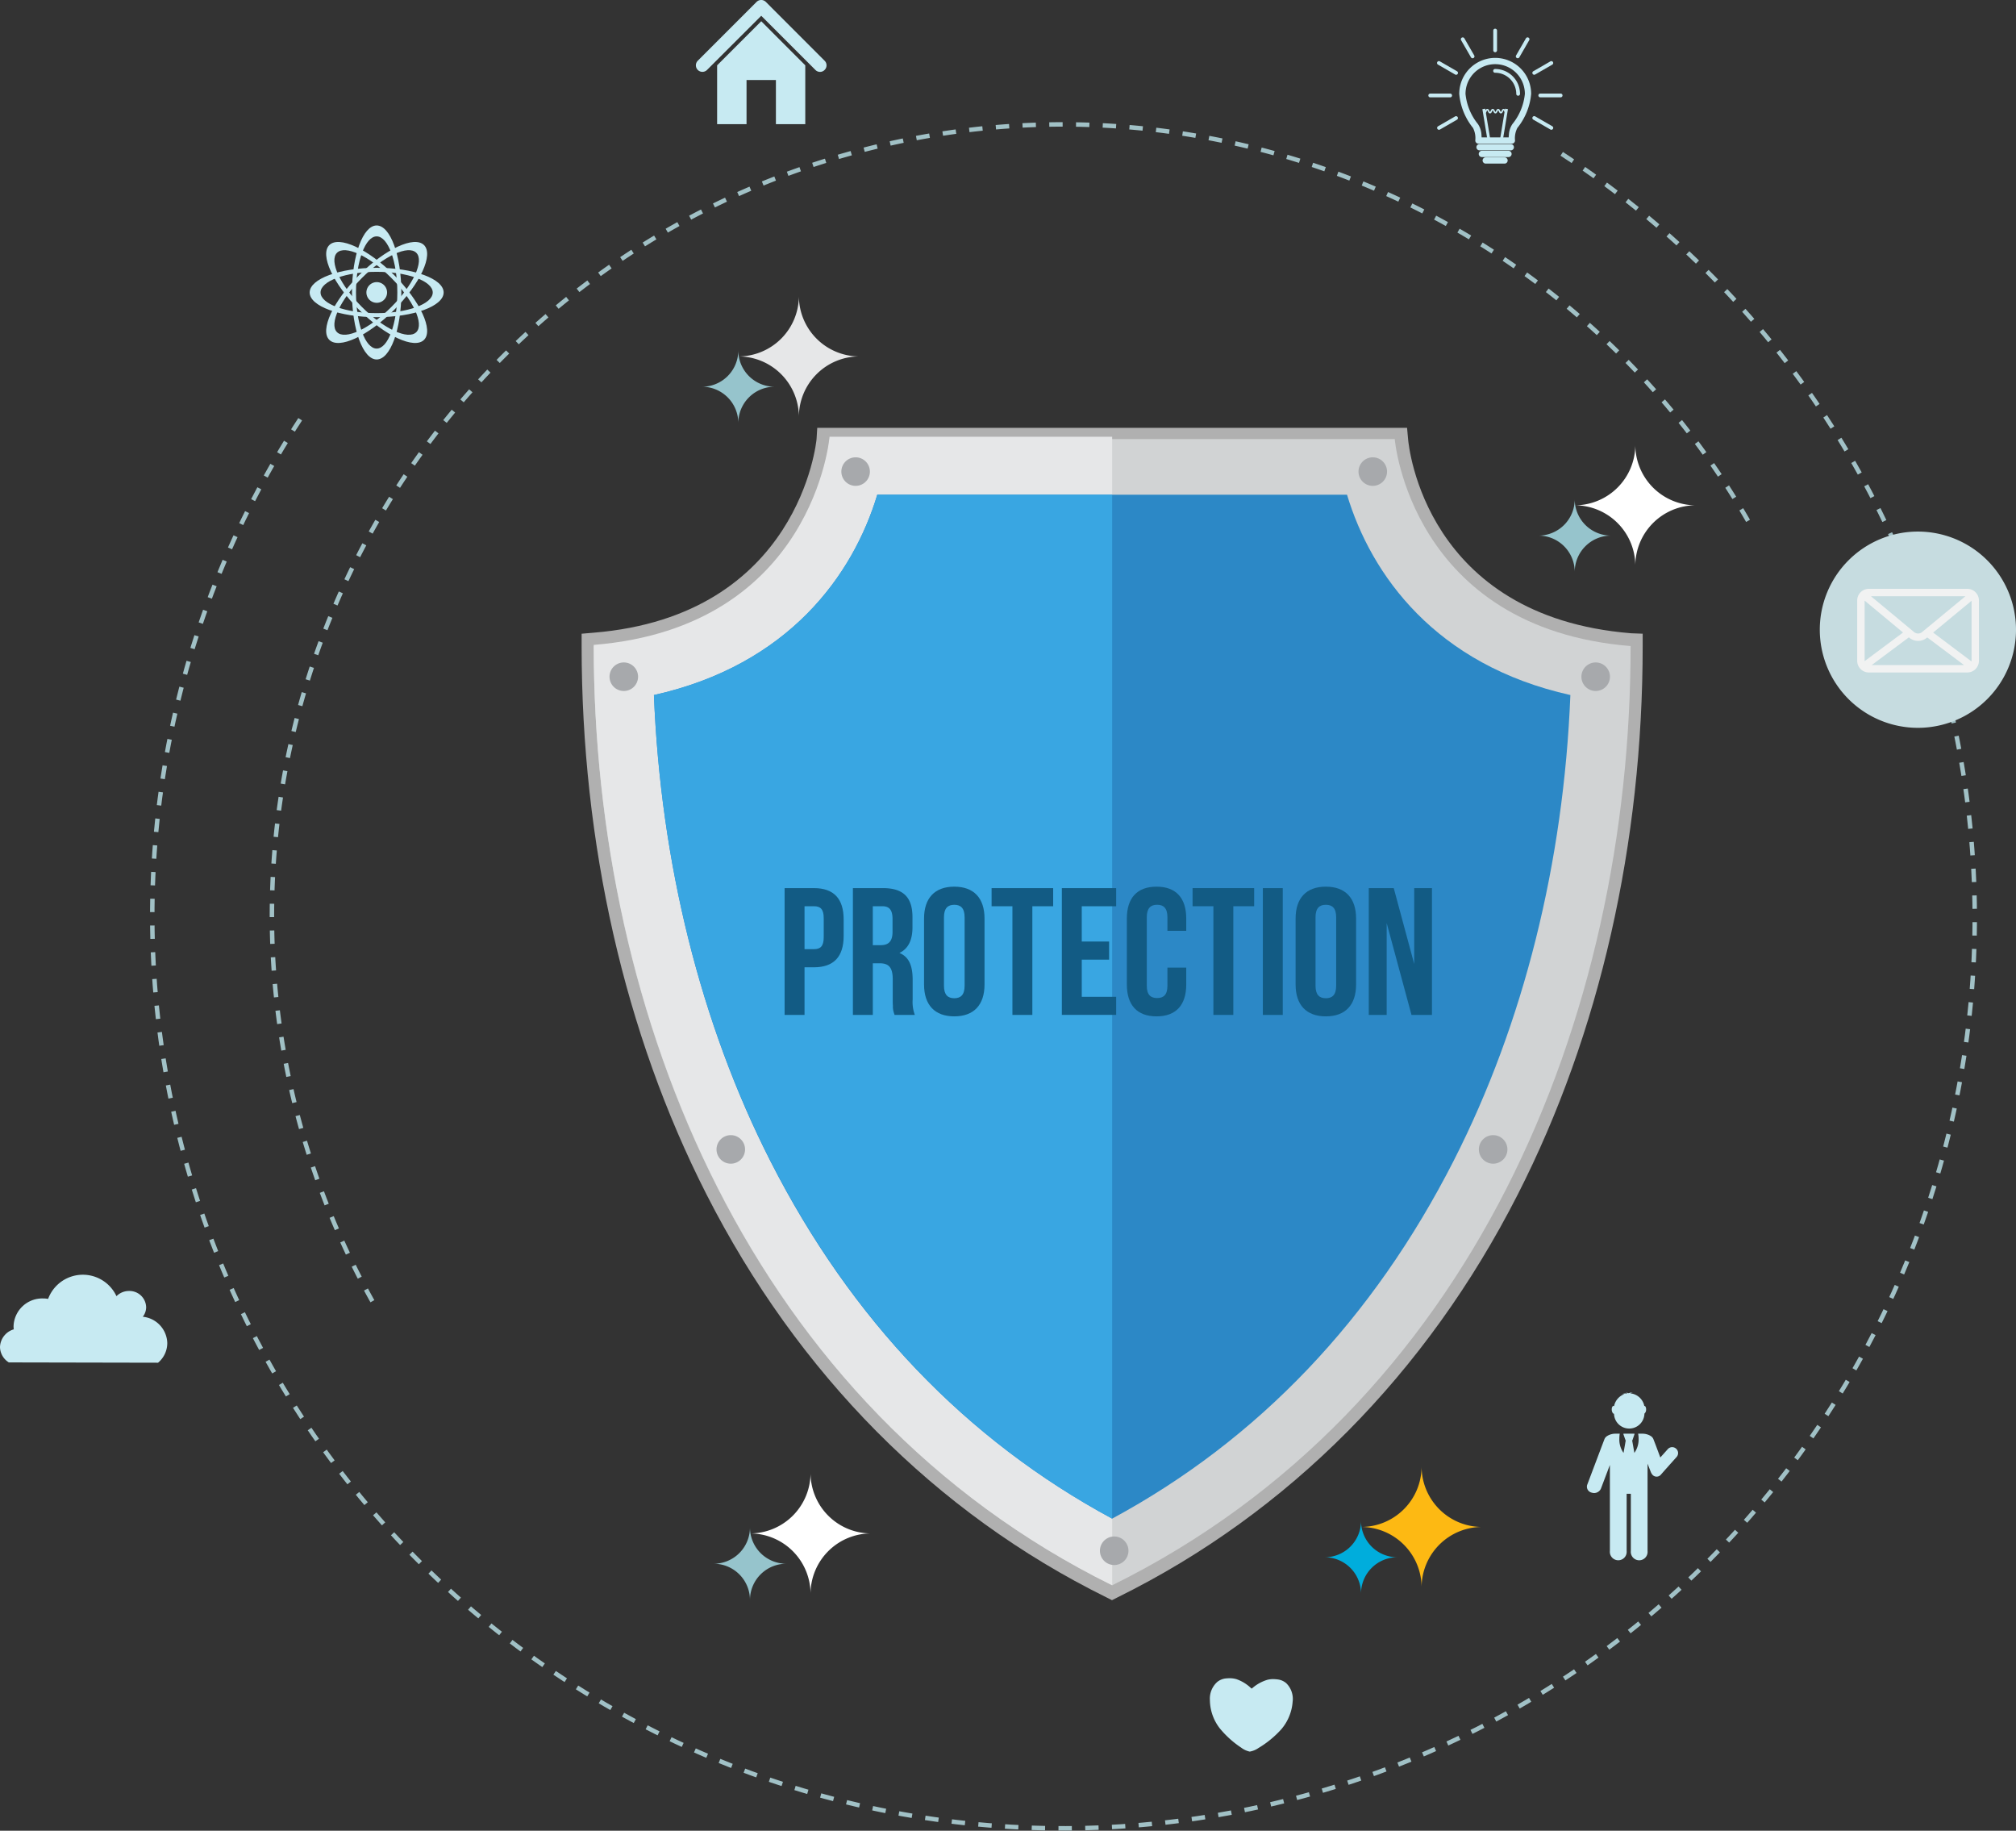 <?xml version="1.0" encoding="UTF-8"?>
<svg xmlns="http://www.w3.org/2000/svg" width="452.199" height="410.532" viewBox="0 0 452.199 410.532">
  <rect x="0" y="0" width="452.199" height="410.532" fill="#333333" stroke="none"/>
  <defs>
    <style>
            .cls-1{fill:none;stroke:#a1c1c6;stroke-miterlimit:10;stroke-dasharray:3}.cls-2{fill:#c7eaf2}.cls-3{fill:#c6dce0}.cls-4{fill:#e6e7e8}.cls-5{fill:#96c4cc}.cls-6{fill:#fff}.cls-7{fill:#fdb913}.cls-8{fill:#00addc}.cls-9{fill:#f1f2f2}.cls-10{fill:#c6c6c6;opacity:.85}.cls-11{fill:#d1d3d4}.cls-12{fill:#2c88c6}.cls-13{fill:#39a6e2}.cls-14{fill:#a7a9ac}.cls-15{fill:#125b84}
        </style>
  </defs>
  <g id="Group_7037" data-name="Group 7037" transform="translate(-150.54 -151.062)">
    <path id="Path_47583" d="M500.842 185.556c94.5 61.718 121.078 188.36 59.359 282.861s-188.36 121.076-282.861 59.358-121.078-188.359-59.36-282.86" class="cls-1" data-name="Path 47583"></path>
    <path id="Path_47584" d="M234.072 442.859a177.37 177.37 0 1 1 310.037-172.386" class="cls-1" data-name="Path 47584"></path>
    <path id="Path_47585" d="M430.863 543.853a4.735 4.735 0 0 1-1.9-.875 21.615 21.615 0 0 1-4.848-4.375 10.5 10.5 0 0 1-2.189-6.3 5.015 5.015 0 0 1 1.694-4.107 3.711 3.711 0 0 1 1.833-.746 8.624 8.624 0 0 1 1.026-.047 5.219 5.219 0 0 1 1.4.208 8.922 8.922 0 0 1 3.241 1.979l.166.136.18-.128a9.144 9.144 0 0 1 3.353-1.845 5.251 5.251 0 0 1 1.412-.153 8.881 8.881 0 0 1 1.036.089 3.626 3.626 0 0 1 1.777.816 4.935 4.935 0 0 1 1.44 4.173 10.707 10.707 0 0 1-2.567 6.2 22.272 22.272 0 0 1-5.106 4.177 4.9 4.9 0 0 1-1.948.798z" class="cls-2" data-name="Path 47585"></path>
    <g id="Group_7007" data-name="Group 7007">
      <path id="Path_47586" d="M321.292 155.824l9.876 9.89V178.9h-6.588v-9.89h-6.587v9.89h-6.6v-13.187z" class="cls-2" data-name="Path 47586"></path>
      <path id="Path_47587" d="M334.475 167.182a1.426 1.426 0 0 1-1.033-.433l-12.15-12.149-12.161 12.147a1.464 1.464 0 1 1-2.071-2.071l13.191-13.193a1.47 1.47 0 0 1 2.064 0l13.185 13.195a1.448 1.448 0 0 1 0 2.071 1.4 1.4 0 0 1-1.025.433z" class="cls-2" data-name="Path 47587"></path>
    </g>
    <g id="Group_7008" data-name="Group 7008">
      <path id="Path_47588" d="M512.572 468.1a3.411 3.411 0 0 0 6.82-.039 1.114 1.114 0 0 0 .374-.793c.044-.486-.114-.9-.348-.926h-.053a3.544 3.544 0 0 0-3.14-2.825 1.437 1.437 0 0 1 .629-.248 3.4 3.4 0 0 0-1 .216 3.922 3.922 0 0 0-.777-.151 1.385 1.385 0 0 1 .525.192.682.682 0 0 1-.089.013 3.286 3.286 0 0 0-1.219.161 1.536 1.536 0 0 1 .6-.012 3.622 3.622 0 0 0-2.311 2.7.336.336 0 0 0-.156-.048c-.244.027-.4.44-.359.926.041.468.277.834.504.834z" class="cls-2" data-name="Path 47588"></path>
      <path id="Path_47589" d="M526.489 475.915a1.309 1.309 0 0 0-1.856.113l-1.674 1.87-1-2.681-.549-1.421a1.4 1.4 0 0 0-.663-.74l.008-.006a3.526 3.526 0 0 0-1.814-.487h-.959a5.681 5.681 0 0 1 .106 1.123 5.186 5.186 0 0 1-.952 3.184l-.461-2.62a.306.306 0 0 0-.062-.153.22.22 0 0 0 .1-.087l.452-1.347c.027-.058-.008-.1-.078-.1h-2.328a.082.082 0 0 0-.087.1l.471 1.347a.134.134 0 0 0 .087.087.242.242 0 0 0-.062.153l-.462 2.62a5.185 5.185 0 0 1-.941-3.184 7.669 7.669 0 0 1 .087-1.123h-.951a3.48 3.48 0 0 0-1.822.493h.008a1.469 1.469 0 0 0-.662.74l-.541 1.421-3.322 8.8a1.368 1.368 0 0 0 1.028 1.77 1.677 1.677 0 0 0 2.041-.889l2.015-5.329v19.3a1.889 1.889 0 1 0 3.759 0v-12.834h.941v12.833a1.885 1.885 0 1 0 3.749 0V479.29l.708 1.81a2.26 2.26 0 0 0 .444.732 1.249 1.249 0 0 0 1.858-.108l.916-1.039 2.589-2.9a1.314 1.314 0 0 0-.121-1.87z" class="cls-2" data-name="Path 47589"></path>
    </g>
    <path id="Path_47590" d="M182.569 446.338a3.46 3.46 0 0 0 .753-2.142 3.741 3.741 0 0 0-3.831-3.637 3.941 3.941 0 0 0-2.827 1.166 8.314 8.314 0 0 0-15.333.612 5.99 5.99 0 0 0-1.112-.1 6.442 6.442 0 0 0-6.638 6.227 6.861 6.861 0 0 0 .043.7 4.291 4.291 0 0 0-3.084 3.958 4.14 4.14 0 0 0 1.982 3.458l33.471.067a5.757 5.757 0 0 0 2.069-4.389 6.1 6.1 0 0 0-5.493-5.92z" class="cls-2" data-name="Path 47590"></path>
    <path id="Path_47591" d="M602.739 292.272a22.005 22.005 0 1 1-22-22.006 22.005 22.005 0 0 1 22 22.006z" class="cls-3" data-name="Path 47591"></path>
    <g id="Group_7009" data-name="Group 7009">
      <path id="Path_47592" d="M329.733 244.565a13.586 13.586 0 0 0-13.589-13.576 13.586 13.586 0 0 0 13.589-13.576 13.572 13.572 0 0 0 13.567 13.576 13.572 13.572 0 0 0-13.567 13.576z" class="cls-4" data-name="Path 47592"></path>
      <path id="Path_47593" d="M316.144 245.933a8.143 8.143 0 0 0-8.149-8.149 8.142 8.142 0 0 0 8.149-8.148 8.151 8.151 0 0 0 8.148 8.148 8.151 8.151 0 0 0-8.148 8.149z" class="cls-5" data-name="Path 47593"></path>
    </g>
    <g id="Group_7010" data-name="Group 7010">
      <path id="Path_47594" d="M517.349 277.951a13.586 13.586 0 0 0-13.59-13.576 13.586 13.586 0 0 0 13.59-13.576 13.572 13.572 0 0 0 13.562 13.576 13.572 13.572 0 0 0-13.562 13.576z" class="cls-6" data-name="Path 47594"></path>
      <path id="Path_47595" d="M503.759 279.318a8.142 8.142 0 0 0-8.149-8.148 8.143 8.143 0 0 0 8.149-8.149 8.151 8.151 0 0 0 8.148 8.149 8.151 8.151 0 0 0-8.148 8.148z" class="cls-5" data-name="Path 47595"></path>
    </g>
    <g id="Group_7011" data-name="Group 7011">
      <path id="Path_47596" d="M332.35 508.505a13.586 13.586 0 0 0-13.59-13.576 13.586 13.586 0 0 0 13.59-13.576 13.571 13.571 0 0 0 13.562 13.576 13.572 13.572 0 0 0-13.562 13.576z" class="cls-6" data-name="Path 47596"></path>
      <path id="Path_47597" d="M318.76 509.872a8.142 8.142 0 0 0-8.149-8.148 8.143 8.143 0 0 0 8.149-8.149 8.151 8.151 0 0 0 8.148 8.149 8.151 8.151 0 0 0-8.148 8.148z" class="cls-5" data-name="Path 47597"></path>
    </g>
    <g id="Group_7012" data-name="Group 7012">
      <path id="Path_47598" d="M469.412 507.056a13.587 13.587 0 0 0-13.59-13.577 13.586 13.586 0 0 0 13.59-13.576 13.571 13.571 0 0 0 13.563 13.576 13.573 13.573 0 0 0-13.563 13.577z" class="cls-7" data-name="Path 47598"></path>
      <path id="Path_47599" d="M455.822 508.423a8.143 8.143 0 0 0-8.148-8.149 8.142 8.142 0 0 0 8.148-8.148 8.151 8.151 0 0 0 8.149 8.148 8.152 8.152 0 0 0-8.149 8.149z" class="cls-8" data-name="Path 47599"></path>
    </g>
    <g id="idea">
      <g id="Group_7014" data-name="Group 7014">
        <g id="Group_7013" data-name="Group 7013">
          <path id="Path_47600" d="M491.065 172.53a.42.42 0 0 1-.421-.422 4.737 4.737 0 0 0-4.731-4.729.422.422 0 1 1 0-.843 5.58 5.58 0 0 1 5.575 5.572.42.42 0 0 1-.423.422z" class="cls-2" data-name="Path 47600"></path>
        </g>
      </g>
      <g id="Group_7019" data-name="Group 7019">
        <g id="Group_7017" data-name="Group 7017">
          <g id="Group_7015" data-name="Group 7015">
            <path id="Path_47601" d="M487.522 183.145l-.639-.105 1.258-7.61.64.105-1.259 7.61z" class="cls-2" data-name="Path 47601"></path>
          </g>
          <g id="Group_7016" data-name="Group 7016">
            <path id="Path_47602" d="M484.3 183.145l-1.256-7.61.636-.105 1.259 7.61-.639.105z" class="cls-2" data-name="Path 47602"></path>
          </g>
        </g>
        <g id="Group_7018" data-name="Group 7018">
          <path id="Path_47603" d="M488.42 176.5c-.265 0-.38-.257-.464-.445-.034-.078-.107-.24-.148-.24s-.114.162-.147.24c-.084.188-.2.445-.465.445s-.377-.257-.461-.445c-.035-.078-.106-.24-.147-.24s-.114.162-.148.24c-.084.188-.2.445-.463.445s-.378-.257-.464-.445c-.036-.078-.107-.24-.149-.24s-.113.162-.148.24c-.082.188-.2.445-.463.445s-.378-.257-.461-.445c-.036-.078-.109-.24-.15-.24s-.114.162-.149.24c-.084.188-.2.445-.463.445v-.344c.04 0 .114-.163.148-.24.085-.189.2-.446.464-.446s.378.257.463.446c.037.077.108.24.148.24s.113-.163.15-.24c.083-.187.2-.446.461-.446s.379.259.465.446c.033.077.106.24.148.24s.112-.163.148-.24c.083-.187.2-.446.463-.446s.378.259.46.446c.036.077.109.24.148.24s.115-.163.149-.24c.083-.189.2-.446.463-.446s.378.259.461.446c.037.077.109.24.151.24v.344z" class="cls-2" data-name="Path 47603"></path>
        </g>
      </g>
      <g id="Group_7020" data-name="Group 7020">
        <path id="Path_47604" d="M485.91 162.77a.424.424 0 0 1-.423-.422v-4.429a.423.423 0 0 1 .846 0v4.429a.422.422 0 0 1-.423.422z" class="cls-2" data-name="Path 47604"></path>
      </g>
      <g id="Group_7021" data-name="Group 7021">
        <path id="Path_47605" d="M490.97 164.123a.409.409 0 0 1-.21-.056.42.42 0 0 1-.155-.575l2.214-3.838a.421.421 0 1 1 .729.423l-2.212 3.835a.422.422 0 0 1-.366.211z" class="cls-2" data-name="Path 47605"></path>
      </g>
      <g id="Group_7022" data-name="Group 7022">
        <path id="Path_47606" d="M494.675 167.826a.421.421 0 0 1-.209-.786l3.834-2.217a.423.423 0 0 1 .422.734l-3.836 2.213a.41.41 0 0 1-.211.056z" class="cls-2" data-name="Path 47606"></path>
      </g>
      <g id="Group_7023" data-name="Group 7023">
        <path id="Path_47607" d="M500.6 172.885h-4.569a.422.422 0 1 1 0-.844h4.569a.422.422 0 1 1 0 .844z" class="cls-2" data-name="Path 47607"></path>
      </g>
      <g id="Group_7024" data-name="Group 7024">
        <path id="Path_47608" d="M498.515 180.16a.42.42 0 0 1-.211-.056l-3.836-2.213a.422.422 0 1 1 .422-.732l3.837 2.213a.423.423 0 0 1-.212.788z" class="cls-2" data-name="Path 47608"></path>
      </g>
      <g id="Group_7025" data-name="Group 7025">
        <path id="Path_47609" d="M480.852 164.128a.425.425 0 0 1-.367-.213l-2.214-3.835a.422.422 0 0 1 .156-.577.427.427 0 0 1 .578.154l2.211 3.837a.418.418 0 0 1-.153.576.407.407 0 0 1-.211.058z" class="cls-2" data-name="Path 47609"></path>
      </g>
      <g id="Group_7026" data-name="Group 7026">
        <path id="Path_47610" d="M477.149 167.832a.415.415 0 0 1-.211-.056l-3.836-2.215a.422.422 0 1 1 .422-.73l3.838 2.214a.422.422 0 0 1-.213.787z" class="cls-2" data-name="Path 47610"></path>
      </g>
      <g id="Group_7027" data-name="Group 7027">
        <path id="Path_47611" d="M475.8 172.893h-4.428a.423.423 0 1 1 0-.845h4.428a.423.423 0 1 1 0 .845z" class="cls-2" data-name="Path 47611"></path>
      </g>
      <g id="Group_7028" data-name="Group 7028">
        <path id="Path_47612" d="M473.315 180.167a.423.423 0 0 1-.209-.789l3.835-2.215a.423.423 0 0 1 .423.732l-3.838 2.215a.444.444 0 0 1-.211.057z" class="cls-2" data-name="Path 47612"></path>
      </g>
      <g id="Group_7033" data-name="Group 7033">
        <g id="Group_7029" data-name="Group 7029">
          <path id="Path_47613" d="M489.657 183.274h-7.5a.707.707 0 0 1-.7-.705c0-.03 0-.062.006-.093a5.038 5.038 0 0 0-.518-2.727 14.108 14.108 0 0 1-3.089-7.639 8.065 8.065 0 1 1 16.13 0 14.118 14.118 0 0 1-3.1 7.648 5.069 5.069 0 0 0-.531 2.69 1 1 0 0 1 .01.121.7.7 0 0 1-.708.705zm-7.5-1.408a.7.7 0 0 0-.7.6.7.7 0 0 1 .698-.6zm7.62.009a.768.768 0 0 1 .273.109.76.76 0 0 0-.275-.109zm-6.9-.009h6.072c.012-.319.041-.585.041-.593a4.714 4.714 0 0 1 .779-2.373 12.682 12.682 0 0 0 2.807-6.791 6.657 6.657 0 0 0-13.314 0 12.688 12.688 0 0 0 2.8 6.784 4.7 4.7 0 0 1 .777 2.384c-.004.006.019.272.033.589z" class="cls-2" data-name="Path 47613"></path>
        </g>
        <g id="Group_7030" data-name="Group 7030">
          <path id="Path_47614" d="M489.417 184.78h-7.006a.7.7 0 1 1 0-1.407h7.006a.7.7 0 1 1 0 1.407z" class="cls-2" data-name="Path 47614"></path>
        </g>
        <g id="Group_7031" data-name="Group 7031">
          <path id="Path_47615" d="M488.9 186.286h-5.966a.7.7 0 1 1 0-1.408h5.966a.7.7 0 1 1 0 1.408z" class="cls-2" data-name="Path 47615"></path>
        </g>
        <g id="Group_7032" data-name="Group 7032">
          <path id="Path_47616" d="M488.02 187.75h-4.22a.7.7 0 1 1 0-1.407h4.215a.7.7 0 1 1 0 1.407z" class="cls-2" data-name="Path 47616"></path>
        </g>
      </g>
    </g>
    <g id="Group_7034" data-name="Group 7034">
      <path id="Path_47617" d="M235.028 201.622c-3.059 0-5.537 6.729-5.537 15.028s2.478 15.023 5.537 15.023 5.533-6.727 5.533-15.023-2.479-15.028-5.533-15.028zm0 27.608c-2.561 0-4.636-5.634-4.636-12.58s2.075-12.582 4.636-12.582 4.635 5.633 4.635 12.582-2.077 12.58-4.635 12.58z" class="cls-2" data-name="Path 47617"></path>
      <path id="Path_47618" d="M250.052 216.65c0-3.058-6.728-5.536-15.024-5.536S220 213.592 220 216.65s6.727 5.535 15.028 5.535 15.024-2.478 15.024-5.535zm-27.61 0c0-2.561 5.636-4.635 12.586-4.635s12.578 2.074 12.578 4.635-5.631 4.634-12.578 4.634-12.586-2.076-12.586-4.634z" class="cls-2" data-name="Path 47618"></path>
      <path id="Path_47619" d="M245.651 206.025c-2.162-2.163-8.672.842-14.539 6.711s-8.873 12.376-6.709 14.537 8.671-.84 14.536-6.71 8.873-12.377 6.712-14.538zm-19.522 19.521c-1.81-1.811.705-7.261 5.618-12.175s10.365-7.428 12.175-5.617-.7 7.26-5.619 12.172-10.365 7.43-12.174 5.62z" class="cls-2" data-name="Path 47619"></path>
      <path id="Path_47620" d="M245.651 227.273c2.161-2.161-.846-8.671-6.712-14.539s-12.374-8.872-14.536-6.71.842 8.67 6.709 14.539 12.377 8.873 14.539 6.71zm-19.522-19.521c1.809-1.809 7.262.706 12.174 5.619s7.428 10.364 5.617 12.175-7.259-.707-12.173-5.62-7.428-10.362-5.618-12.174z" class="cls-2" data-name="Path 47620"></path>
      <path id="Path_47621" d="M237.364 216.65a2.319 2.319 0 1 0-2.323 2.317 2.321 2.321 0 0 0 2.323-2.317z" class="cls-2" data-name="Path 47621"></path>
    </g>
    <path id="Path_47622" d="M567.119 285.719v13.535a2.614 2.614 0 0 0 2.613 2.611h22.084a2.614 2.614 0 0 0 2.609-2.611v-13.535a2.616 2.616 0 0 0-2.609-2.614h-22.084a2.616 2.616 0 0 0-2.613 2.614zm1.664 13.535v-13.509l8.617 7.155-8.608 6.414c-.003-.024-.009-.041-.009-.06zm23.971.128l-8.6-6.47 8.616-7.125v13.467a.4.4 0 0 1-.016.128zm-22.543-14.612h21.18l-9.774 8.077a1.415 1.415 0 0 1-1.683 0zm20.873 15.43h-20.709l8.333-6.214.163.134a3.069 3.069 0 0 0 3.807.007l.15-.125z" class="cls-9" data-name="Path 47622"></path>
    <g id="Group_7036" data-name="Group 7036">
      <g id="Shield">
        <path id="Path_47623" d="M398.673 509.247c-38.282-18.9-69.194-50.147-89.667-90.352C290.59 382.728 281 340.211 281 295.939v-2.767l2.613-.223c46.334-3.746 50.052-43.035 50.085-43.434l.154-2.515h132.3l.227 2.516c.14 1.623 3.827 39.819 50.01 43.552l2.613.1v2.767c0 44.271-9.59 86.788-28.007 122.956-20.474 40.205-51.457 71.449-89.736 90.352l-1.292.656z" class="cls-10" data-name="Path 47623"></path>
        <path id="Path_47624" d="M463.387 249.523H336.615s-3.5 42.422-52.9 46.416c0 83.353 35.435 170.691 116.291 210.619 80.851-39.928 116.288-127.266 116.288-210.619-49.418-3.994-52.907-46.416-52.907-46.416z" class="cls-11" data-name="Path 47624"></path>
        <path id="Path_47625" d="M400 249h-63.385s-3.5 42.684-52.9 46.677c0 83.354 35.435 170.953 116.29 210.881z" class="cls-4" data-name="Path 47625"></path>
        <path id="Path_47626" d="M400 491.61c-32.8-17.7-58.558-44.615-76.63-80.1-15.68-30.792-24.643-67-26.15-104.582C327.462 300.186 341.9 280 347.318 262h105.365c5.415 18 19.852 38.186 50.1 44.923-1.506 37.58-10.47 73.588-26.15 104.381C458.556 446.793 432.8 473.913 400 491.61z" class="cls-12" data-name="Path 47626"></path>
        <path id="Path_47627" d="M400 262h-52.682c-5.418 18-19.856 38.186-50.1 44.923 1.507 37.58 10.47 73.67 26.15 104.462 18.075 35.49 43.832 62.528 76.632 80.225z" class="cls-13" data-name="Path 47627"></path>
      </g>
      <path id="Path_47628" d="M345.661 256.815a3.2 3.2 0 1 1-3.2-3.2 3.2 3.2 0 0 1 3.2 3.2z" class="cls-14" data-name="Path 47628"></path>
      <path id="Path_47629" d="M461.66 256.815a3.2 3.2 0 1 1-3.2-3.2 3.2 3.2 0 0 1 3.2 3.2z" class="cls-14" data-name="Path 47629"></path>
      <path id="Path_47630" d="M511.66 302.815a3.2 3.2 0 1 1-3.2-3.2 3.2 3.2 0 0 1 3.2 3.2z" class="cls-14" data-name="Path 47630"></path>
      <path id="Path_47631" d="M293.66 302.815a3.2 3.2 0 1 1-3.2-3.2 3.2 3.2 0 0 1 3.2 3.2z" class="cls-14" data-name="Path 47631"></path>
      <path id="Path_47632" d="M403.66 498.815a3.2 3.2 0 1 1-3.2-3.2 3.2 3.2 0 0 1 3.2 3.2z" class="cls-14" data-name="Path 47632"></path>
      <path id="Path_47633" d="M488.66 408.815a3.2 3.2 0 1 1-3.2-3.2 3.2 3.2 0 0 1 3.2 3.2z" class="cls-14" data-name="Path 47633"></path>
      <path id="Path_47634" d="M317.66 408.815a3.2 3.2 0 1 1-3.2-3.2 3.2 3.2 0 0 1 3.2 3.2z" class="cls-14" data-name="Path 47634"></path>
      <g id="Group_7035" data-name="Group 7035">
        <path id="Path_47635" d="M333.114 350.219c4.509 0 6.662 2.437 6.662 7.027v3.7c0 4.59-2.153 7.028-6.662 7.028H331v10.682h-4.468v-28.437zM331 354.281v9.627h2.112c1.422 0 2.194-.61 2.194-2.681v-4.265c0-2.072-.772-2.681-2.194-2.681z" class="cls-15" data-name="Path 47635"></path>
        <path id="Path_47636" d="M351.189 378.652c-.041-.2-.122-.365-.163-.527a4.36 4.36 0 0 1-.2-1.544c-.04-.366-.04-.853-.04-1.422v-4.468c0-2.64-.853-3.615-2.925-3.615h-1.544v11.576h-4.467v-28.433h6.742c4.671 0 6.621 2.153 6.621 6.54v2.234c0 2.924-.975 4.834-2.924 5.768 2.274.934 2.964 3.087 2.964 6.052v4.387a8.381 8.381 0 0 0 .488 3.452zm-4.875-24.371v8.733h1.747c1.666 0 2.681-.731 2.681-3.006v-2.8c0-2.072-.691-2.925-2.275-2.925z" class="cls-15" data-name="Path 47636"></path>
        <path id="Path_47637" d="M357.809 357.043c0-4.59 2.4-7.149 6.783-7.149s6.783 2.559 6.783 7.149v14.785c0 4.59-2.4 7.15-6.783 7.15s-6.783-2.56-6.783-7.15zm4.467 15.07c0 2.071.894 2.8 2.316 2.8s2.315-.732 2.315-2.8v-15.354c0-2.072-.893-2.8-2.315-2.8s-2.316.731-2.316 2.8z" class="cls-15" data-name="Path 47637"></path>
        <path id="Path_47638" d="M372.958 350.219h13.811v4.062H382.1v24.371h-4.469v-24.371h-4.671z" class="cls-15" data-name="Path 47638"></path>
        <path id="Path_47639" d="M393.185 362.2h6.133v4.062h-6.133v8.326h7.715v4.062h-12.183v-28.431H400.9v4.062h-7.717z" class="cls-15" data-name="Path 47639"></path>
        <path id="Path_47640" d="M416.621 368.051v3.777c0 4.59-2.274 7.15-6.661 7.15s-6.662-2.56-6.662-7.15v-14.785c0-4.59 2.275-7.149 6.662-7.149s6.661 2.559 6.661 7.149v2.757H412.4v-3.046c0-2.072-.893-2.8-2.314-2.8s-2.315.731-2.315 2.8v15.354c0 2.071.893 2.762 2.315 2.762s2.314-.691 2.314-2.762v-4.062z" class="cls-15" data-name="Path 47640"></path>
        <path id="Path_47641" d="M418.041 350.219h13.811v4.062h-4.672v24.371h-4.468v-24.371h-4.671z" class="cls-15" data-name="Path 47641"></path>
        <path id="Path_47642" d="M433.8 350.219h4.468v28.433H433.8z" class="cls-15" data-name="Path 47642"></path>
        <path id="Path_47643" d="M441.15 357.043c0-4.59 2.4-7.149 6.785-7.149s6.783 2.559 6.783 7.149v14.785c0 4.59-2.4 7.15-6.783 7.15s-6.785-2.56-6.785-7.15zm4.469 15.07c0 2.071.894 2.8 2.316 2.8s2.314-.732 2.314-2.8v-15.354c0-2.072-.894-2.8-2.314-2.8s-2.316.731-2.316 2.8z" class="cls-15" data-name="Path 47643"></path>
        <path id="Path_47644" d="M461.581 358.059v20.593h-4.021v-28.433h5.605l4.59 17.019v-17.019h3.98v28.433h-4.589z" class="cls-15" data-name="Path 47644"></path>
      </g>
    </g>
  </g>
</svg>
